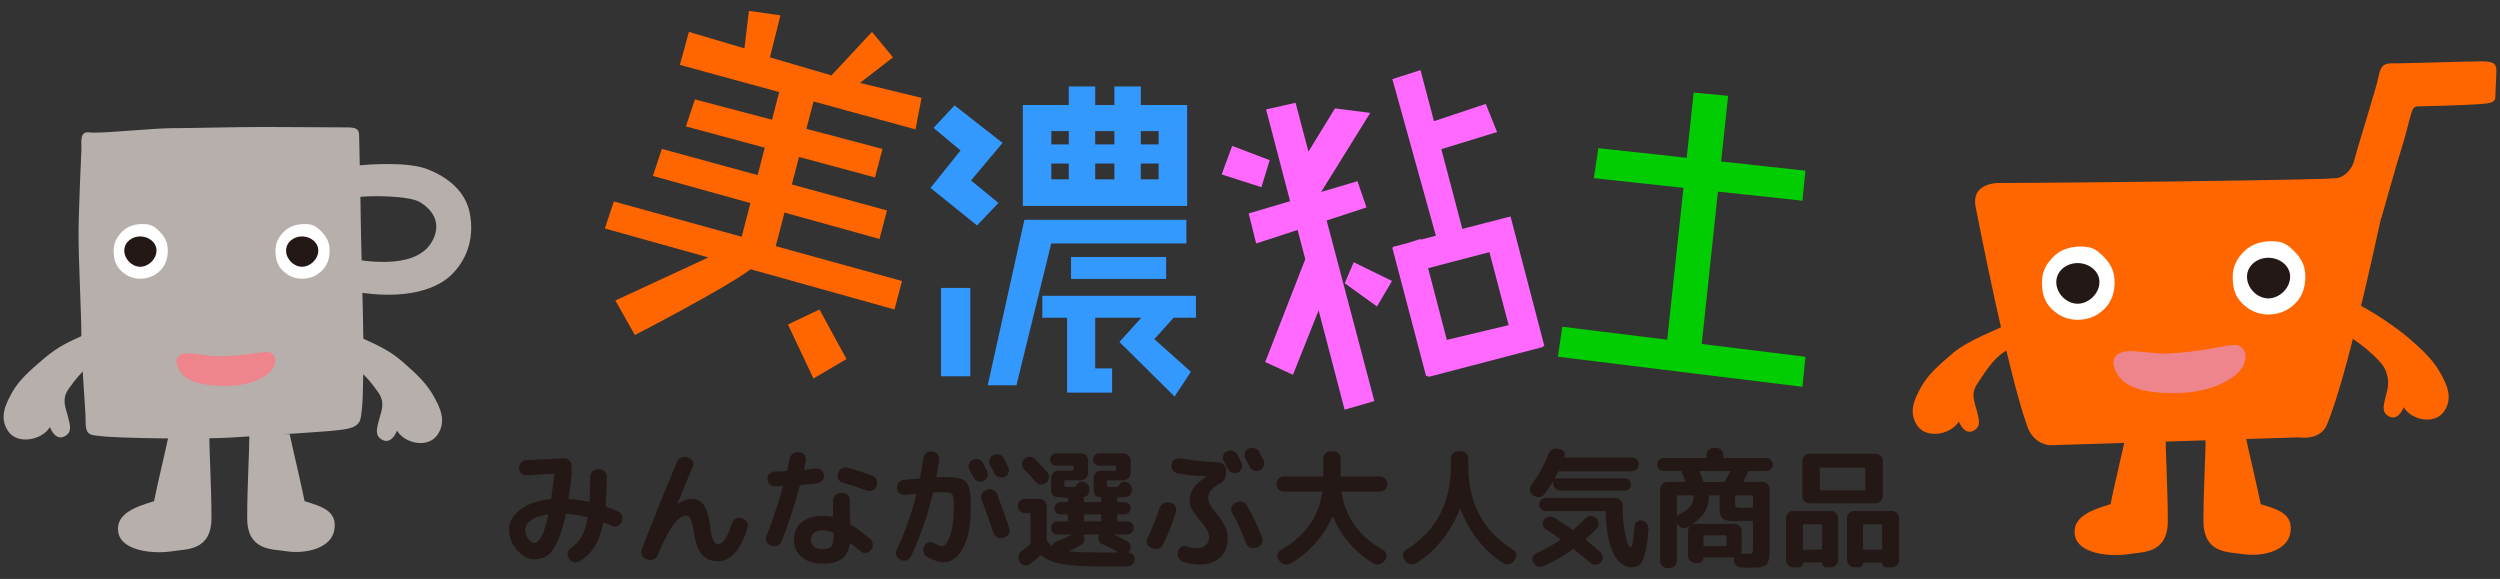 <?xml version="1.0" encoding="utf-8"?>
<!-- Generator: Adobe Illustrator 15.1.0, SVG Export Plug-In . SVG Version: 6.00 Build 0)  -->
<!DOCTYPE svg PUBLIC "-//W3C//DTD SVG 1.1//EN" "http://www.w3.org/Graphics/SVG/1.1/DTD/svg11.dtd">
<svg version="1.1" id="レイヤー_1" xmlns="http://www.w3.org/2000/svg" xmlns:xlink="http://www.w3.org/1999/xlink" x="0px"
	 y="0px" width="190px" height="44px" viewBox="0 0 190 44" enable-background="new 0 0 190 44" xml:space="preserve">
<rect x="0" y="0" width="190" height="44" fill="#333333" stroke="none"/>
<g>
	<g>
		<path fill="#B6AFAB" d="M6.186,11.357c0-0.754-0.107-1.4,0.646-1.293c0.754,0.108,4.738-0.323,6.246-0.323
			s4.738-0.091,6.893-0.091c1.63,0,5.601,0.032,6.354,0.032s0.969,0.107,0.969,0.646c0,0.539,0.108,4.093,0.108,5.386
			c0,1.292,0.215,9.046,0.215,10.23c0,1.186,0,4.2-0.107,5.063c-0.107,0.861,0,1.399-1.293,1.615
			c-1.292,0.216-5.169,0.388-8.185,0.603c-3.016,0.216-9.37,0.044-10.231-0.064c-0.861-0.107-1.292,0-1.292-1.076
			c0-1.077-0.323-4.416-0.323-6.354S5.97,19.914,5.97,17.867C5.97,16.033,6.186,11.357,6.186,11.357z"/>
		<path fill="#B6AFAB" d="M26.829,22.148c4.119,0.727,6.462-0.242,7.512-1.292c1.05-1.051,1.737-2.604,1.373-4.604
			c-0.323-1.777-1.777-2.827-3.23-3.393c-1.454-0.565-4.281-0.404-5.654-0.242l-0.162,2.423c1.454-0.242,4.473-0.155,5.251,0.323
			c1.05,0.646,1.453,1.535,1.131,2.504c-0.323,0.97-1.373,2.585-6.059,1.857L26.829,22.148z"/>
		<path fill="#B6AFAB" d="M12.84,32.999c-0.161,0.808-0.969,4.2-1.131,5.089c-1.292,0.403-2.962,0.91-2.72,2.364
			c0.242,1.453,2.73,1.673,4.174,1.432c0.97-0.161,2.908,0,2.908-2.504s-0.162-4.766-0.162-6.462"/>
		<path fill="#B6AFAB" d="M22.018,32.999c0.161,0.808,0.969,4.2,1.13,5.089c1.293,0.403,2.505,0.727,2.262,2.181
			c-0.242,1.454-2.272,1.856-3.715,1.615c-0.97-0.161-2.908,0-2.908-2.504s0.161-4.766,0.161-6.462"/>
		<path fill="#B6AFAB" d="M6.616,25.353c-1.454,0.646-2.208,0.996-3.23,1.857c-1.227,1.033-1.961,1.722-2.462,2.612
			c-0.484,0.861-1.022,1.911-0.296,2.961c0.728,1.051,2.596,0.646,3.161-0.322c0.296,0.699,0.727,0.969,1.212,0.646
			c0.484-0.323,0.323-0.808,0.161-1.454c-0.161-0.646-0.512-1.292,0.054-2.1s1.023-1.293,1.319-1.535"/>
		<path fill="#B6AFAB" d="M27.348,25.622c1.454,0.646,2.324,1.071,3.231,1.857c1.212,1.05,1.868,1.721,2.369,2.611
			c0.484,0.862,1.023,1.912,0.297,2.962c-0.728,1.05-2.505,0.646-3.069-0.323c-0.297,0.7-0.728,0.97-1.212,0.646
			c-0.485-0.323-0.323-0.808-0.162-1.454c0.162-0.646,0.512-1.292-0.054-2.1c-0.565-0.809-1.023-1.293-1.319-1.535"/>
		<path fill="#FFFFFF" d="M25.053,19.032c0,0.612-0.172,1.125-0.573,1.526s-0.914,0.625-1.526,0.625s-1.093-0.241-1.494-0.643
			s-0.525-0.882-0.525-1.494s0.251-1.045,0.652-1.446s0.945-0.572,1.559-0.572c0.612,0,0.867,0.157,1.269,0.559
			S25.053,18.42,25.053,19.032z"/>
		<path fill="#231815" d="M24.191,19.047c0,0.637-0.603,1.226-1.238,1.226s-1.21-0.589-1.21-1.226c0-0.636,0.574-1.08,1.21-1.08
			S24.191,18.411,24.191,19.047z"/>
		<path fill="#FFFFFF" d="M12.755,19.032c0,0.612-0.171,1.125-0.572,1.526s-0.915,0.625-1.527,0.625s-1.093-0.241-1.494-0.643
			s-0.525-0.882-0.525-1.494s0.251-1.045,0.652-1.446s0.945-0.572,1.559-0.572c0.612,0,0.867,0.157,1.269,0.559
			S12.755,18.42,12.755,19.032z"/>
		<path fill="#231815" d="M11.894,19.047c0,0.637-0.602,1.226-1.238,1.226c-0.636,0-1.21-0.589-1.21-1.226
			c0-0.636,0.574-1.08,1.21-1.08C11.292,17.967,11.894,18.411,11.894,19.047z"/>
		<path fill="#EE848C" d="M16.431,27.075c1.941,0,3.231-0.322,3.877-0.322c0.646,0,0.862,0.861,0.216,1.507
			c-0.646,0.646-1.938,1.077-3.339,1.077c-1.399,0-3.016-0.215-3.554-1.185c-0.539-0.969,0-1.399,0.969-1.292
			C15.569,26.968,16,27.075,16.431,27.075z"/>
	</g>
	<g>
		<g>
			<path fill="#FF6600" d="M69.579,9.835l0.456-2.396L65.359,6.3l2.509-1.939l-1.597-1.938l-3.079,3.308L58.516,4.36l0.799-3.193
				l-2.396-0.342l-0.342,2.851l-4.22-1.254l-0.685,2.509l7.545,2.066l-0.544,2.104l-5.86-1.547l-0.685,2.053l5.994,1.618
				l-0.539,2.083l-7.28-1.99l-0.684,2.054l7.414,2.062l-0.663,2.56l-9.717-2.683l-0.685,2.053l7.871,2.202l-7.072,3.272l1.482,2.623
				c0,0,6.728-3.459,8.8-4.997l10.932,3.059l0.57-2.167l-9.594-2.648l0.666-2.553l7.217,2.008l0.57-2.167l-7.23-1.977l0.546-2.091
				l5.772,1.558l0.57-2.167L61.285,9.79l0.542-2.078L69.579,9.835z"/>
			<polygon fill="#FF6600" points="59.885,24.662 61.823,28.768 64.333,27.285 62.279,23.521 			"/>
		</g>
		<g>
			<polygon fill="#3399FF" points="73.799,13.713 76.194,10.861 72.545,8.01 70.948,9.721 73.001,11.432 70.72,14.283 
				74.256,17.135 75.881,15.424 			"/>
			<rect x="71.519" y="21.882" fill="#3399FF" width="2.224" height="6.715"/>
			<path fill="#3399FF" d="M90.223,7.981h-0.042h-3.479V6.57h-2.01v1.411h-1.454V6.57h-2.011v1.411h-3.492v7.67h12.488V7.981z
				 M88.056,9.963v1.013h-1.354V9.963H88.056z M84.691,9.963v1.013h-1.454V9.963H84.691z M84.691,12.43v1.197h-1.454V12.43H84.691z
				 M81.227,9.963v1.013h-1.325V9.963H81.227z M79.901,12.43h1.325v1.197h-1.325V12.43z M86.701,13.627V12.43h1.354v1.197H86.701z"
				/>
			<polygon fill="#3399FF" points="90.166,18.503 90.166,16.707 77.848,16.707 77.848,16.735 75.068,29.281 77.249,29.281 
				79.893,18.503 			"/>
			<rect x="81.398" y="19.529" fill="#3399FF" width="7.228" height="1.668"/>
			<polygon fill="#3399FF" points="90.893,24.148 90.893,22.48 79.217,22.48 79.217,24.148 81.099,24.148 81.099,29.837 
				84.521,29.837 84.521,27.998 83.237,27.998 83.237,24.148 86.738,24.148 85.076,25.988 89.268,30.137 90.508,28.255 
				87.729,25.774 89.194,24.148 			"/>
		</g>
		<polygon fill="#02CC02" points="130.564,14.56 136.985,15.253 137.213,12.972 130.808,12.275 131.339,7.283 128.718,7.039 
			128.188,11.99 121.474,11.261 121.132,13.542 127.943,14.276 126.708,25.817 118.736,24.833 118.395,27.114 136.985,29.396 
			137.213,27.114 129.332,26.142 		"/>
		<g>
			<polygon fill="#FF69FF" points="96.496,12.173 93.645,11.09 92.847,13.257 95.869,14.227 			"/>
			<polygon fill="#FF69FF" points="103.853,15.766 103.168,13.77 100.408,14.588 104.138,8.58 101.457,8.238 99.443,11.521 
				98.464,7.811 96.223,8.317 98.046,15.289 94.899,16.222 95.47,18.503 98.617,17.475 99.2,19.703 96.154,27.514 98.264,28.482 
				100.216,23.586 102.189,31.135 104.451,30.479 100.826,16.754 			"/>
			<polygon fill="#FF69FF" points="102.883,19.929 102.199,21.525 104.65,23.293 105.791,21.354 			"/>
		</g>
		<path fill="#FF69FF" d="M117.368,26.287l-2.566-9.837l-0.14,0.045l-0.002-0.01l-3.521,0.912l-1.598-6.061l4.234-1.303
			l-0.855-2.138l-3.939,1.313l-1.022-3.879l-2.138,0.685l3.306,11.904l-1.153,0.298l-0.015-0.056l-0.984,0.314l-1.135,0.294
			l0.021,0.063l-0.04,0.014l2.565,9.751l0.149-0.041l0.02,0.092l8.735-2.283l-0.016-0.051L117.368,26.287z M113.196,19.161
			l1.461,5.551l-4.698,1.119l-1.422-5.451L113.196,19.161z"/>
	</g>
	<g>
		<g>
			<path fill="#231815" d="M40.609,42.505c-0.469,0-0.905-0.233-1.312-0.7c-0.406-0.466-0.608-0.979-0.608-1.54
				c0-0.58,0.278-1.088,0.836-1.524s1.318-0.705,2.282-0.806c0.046,0,0.076-0.026,0.089-0.08c0.079-0.533,0.158-1.126,0.238-1.779
				c0.013-0.054-0.011-0.08-0.069-0.08c-0.951,0.066-1.634,0.109-2.05,0.13c-0.151,0.007-0.284-0.043-0.396-0.15
				c-0.112-0.106-0.169-0.236-0.169-0.39v-0.03c0-0.16,0.055-0.296,0.164-0.41c0.108-0.113,0.242-0.173,0.4-0.18
				c0.825-0.026,1.763-0.073,2.812-0.14c0.152-0.014,0.287,0.029,0.406,0.13c0.118,0.1,0.185,0.227,0.198,0.38
				c0.039,0.354,0.032,0.72-0.021,1.1c-0.046,0.414-0.112,0.881-0.197,1.4c-0.014,0.06,0.013,0.09,0.079,0.09
				c0.409,0.027,0.884,0.097,1.425,0.21c0.06,0.014,0.09-0.007,0.09-0.06c0.02-0.38,0.036-0.993,0.049-1.84
				c0-0.153,0.057-0.287,0.169-0.4s0.244-0.17,0.396-0.17h0.139c0.158,0,0.29,0.057,0.396,0.17c0.105,0.113,0.158,0.25,0.158,0.41
				c-0.007,0.82-0.036,1.54-0.089,2.16c0,0.053,0.022,0.09,0.069,0.109c0.237,0.08,0.531,0.197,0.881,0.351
				c0.145,0.066,0.246,0.173,0.302,0.319c0.056,0.147,0.051,0.294-0.015,0.44l-0.03,0.06c-0.065,0.141-0.17,0.239-0.312,0.295
				c-0.142,0.058-0.282,0.052-0.421-0.015c-0.185-0.087-0.373-0.166-0.564-0.24c-0.053-0.026-0.086-0.006-0.099,0.061
				c-0.146,0.733-0.358,1.318-0.639,1.755s-0.658,0.809-1.134,1.115c-0.132,0.08-0.275,0.103-0.431,0.069
				c-0.154-0.033-0.278-0.116-0.371-0.25l-0.029-0.029c-0.086-0.127-0.115-0.264-0.089-0.41s0.102-0.267,0.228-0.36
				c0.356-0.26,0.635-0.562,0.836-0.905c0.201-0.343,0.352-0.801,0.451-1.375c0.013-0.053-0.01-0.086-0.069-0.1
				c-0.515-0.127-1.017-0.206-1.505-0.24c-0.053,0-0.086,0.027-0.1,0.08c-0.185,0.894-0.399,1.592-0.644,2.095
				c-0.244,0.504-0.5,0.842-0.767,1.016C41.308,42.418,40.986,42.505,40.609,42.505z M41.59,39.104
				c-0.534,0.08-0.947,0.228-1.237,0.44c-0.291,0.214-0.436,0.453-0.436,0.72c0,0.247,0.077,0.476,0.232,0.686
				s0.309,0.314,0.46,0.314c0.396,0,0.746-0.696,1.05-2.09c0.007-0.02,0.002-0.038-0.015-0.055S41.609,39.099,41.59,39.104z"/>
			<path fill="#231815" d="M49.084,42.475c-0.145-0.053-0.247-0.149-0.307-0.29c-0.06-0.14-0.063-0.283-0.01-0.43
				c0.805-2.073,1.696-4.29,2.673-6.65c0.06-0.152,0.163-0.263,0.312-0.329c0.148-0.067,0.299-0.077,0.451-0.03l0.139,0.05
				c0.145,0.047,0.247,0.139,0.307,0.275s0.06,0.274,0,0.415c-0.265,0.6-0.65,1.529-1.158,2.79c0,0.013,0.003,0.02,0.01,0.02h0.01
				c0.369-0.253,0.729-0.38,1.079-0.38c0.383,0,0.685,0.158,0.906,0.475c0.221,0.317,0.381,0.865,0.479,1.646
				c0.066,0.514,0.146,0.861,0.238,1.045c0.092,0.184,0.214,0.274,0.366,0.274c0.369,0,0.716-0.522,1.039-1.569
				c0.046-0.153,0.137-0.271,0.272-0.351c0.135-0.08,0.275-0.1,0.421-0.06l0.118,0.03c0.152,0.04,0.266,0.132,0.342,0.274
				c0.076,0.144,0.091,0.289,0.045,0.436c-0.528,1.693-1.284,2.54-2.268,2.54c-0.501,0-0.899-0.169-1.192-0.505
				c-0.294-0.337-0.504-0.905-0.629-1.705c-0.073-0.493-0.152-0.827-0.237-1c-0.086-0.174-0.198-0.261-0.337-0.261
				c-0.291,0-0.604,0.219-0.94,0.655s-0.753,1.229-1.247,2.375c-0.066,0.146-0.171,0.248-0.313,0.305s-0.285,0.059-0.431,0.006
				L49.084,42.475z"/>
			<path fill="#231815" d="M58.568,41.455c-0.145-0.047-0.249-0.139-0.312-0.275s-0.067-0.274-0.015-0.415
				c0.481-1.239,0.897-2.483,1.247-3.729c0.014-0.061-0.003-0.09-0.05-0.09c-0.237,0.013-0.422,0.02-0.554,0.02
				c-0.152,0-0.282-0.055-0.392-0.165c-0.108-0.109-0.163-0.241-0.163-0.395s0.056-0.285,0.168-0.396
				c0.112-0.109,0.244-0.168,0.396-0.175l0.831-0.03c0.06,0,0.096-0.029,0.109-0.09c0.046-0.187,0.108-0.474,0.188-0.86
				c0.032-0.159,0.113-0.286,0.242-0.38c0.129-0.093,0.272-0.13,0.431-0.109l0.108,0.01c0.152,0.02,0.271,0.092,0.356,0.215
				c0.086,0.124,0.115,0.259,0.09,0.405c-0.014,0.066-0.037,0.17-0.069,0.31c-0.033,0.141-0.057,0.247-0.069,0.32
				c-0.014,0.054,0.006,0.08,0.059,0.08c0.37-0.04,0.65-0.073,0.842-0.101c0.152-0.02,0.287,0.021,0.406,0.12
				c0.118,0.101,0.185,0.228,0.198,0.38c0.013,0.16-0.03,0.301-0.129,0.421c-0.1,0.119-0.228,0.189-0.387,0.21
				c-0.574,0.066-0.979,0.109-1.218,0.13c-0.059,0-0.096,0.029-0.108,0.09c-0.363,1.38-0.815,2.77-1.356,4.17
				c-0.06,0.146-0.16,0.255-0.302,0.325c-0.143,0.069-0.289,0.081-0.44,0.035L58.568,41.455z M60.341,41.005
				c0-0.547,0.194-0.983,0.584-1.31c0.39-0.327,0.931-0.49,1.624-0.49c0.271,0,0.498,0.02,0.683,0.06
				c0.053,0.014,0.079-0.006,0.079-0.06c-0.013-0.526-0.013-0.917,0-1.17c0.007-0.16,0.069-0.295,0.188-0.405
				c0.118-0.11,0.257-0.165,0.416-0.165h0.158c0.145,0,0.269,0.057,0.371,0.17s0.15,0.247,0.144,0.4
				c-0.014,0.359-0.007,0.896,0.02,1.609v0.11c0,0.047,0.023,0.087,0.069,0.12c0.449,0.28,0.938,0.646,1.466,1.1
				c0.118,0.101,0.183,0.229,0.192,0.386c0.01,0.156-0.034,0.295-0.134,0.415l-0.039,0.05c-0.1,0.12-0.227,0.185-0.381,0.194
				c-0.155,0.011-0.293-0.034-0.411-0.135c-0.304-0.26-0.541-0.456-0.713-0.59c-0.033-0.026-0.057-0.017-0.069,0.03
				c-0.086,0.533-0.291,0.918-0.614,1.154c-0.323,0.237-0.798,0.355-1.425,0.355c-0.687,0-1.227-0.163-1.619-0.49
				C60.537,42.019,60.341,41.571,60.341,41.005z M63.281,40.455c-0.265-0.101-0.528-0.15-0.792-0.15
				c-0.271,0-0.482,0.065-0.634,0.195c-0.152,0.13-0.228,0.299-0.228,0.505c0,0.233,0.075,0.413,0.228,0.54
				c0.151,0.127,0.363,0.19,0.634,0.19c0.343,0,0.574-0.07,0.692-0.21c0.119-0.141,0.179-0.427,0.179-0.86v-0.1
				C63.36,40.519,63.334,40.481,63.281,40.455z M66.311,36.165c0.145,0.054,0.247,0.153,0.307,0.3s0.063,0.294,0.01,0.44
				l-0.029,0.06c-0.053,0.146-0.15,0.25-0.292,0.311c-0.143,0.06-0.286,0.063-0.431,0.01c-0.614-0.233-1.222-0.434-1.821-0.601
				c-0.152-0.04-0.265-0.128-0.337-0.265c-0.073-0.137-0.086-0.278-0.04-0.425l0.021-0.061c0.053-0.153,0.146-0.267,0.281-0.34
				c0.136-0.073,0.279-0.09,0.431-0.05C65.148,35.752,65.782,35.958,66.311,36.165z"/>
			<path fill="#231815" d="M68.419,42.535c-0.139-0.061-0.235-0.162-0.292-0.306c-0.056-0.143-0.051-0.284,0.015-0.425
				c0.654-1.413,1.152-2.81,1.495-4.189c0.014-0.054-0.007-0.08-0.06-0.08c-0.145,0.014-0.419,0.04-0.821,0.08
				c-0.152,0.013-0.285-0.03-0.401-0.13c-0.115-0.101-0.18-0.227-0.192-0.381c-0.014-0.159,0.031-0.301,0.134-0.425
				c0.102-0.123,0.232-0.191,0.391-0.205c0.099-0.006,0.479-0.04,1.139-0.1c0.053,0,0.086-0.03,0.099-0.09
				c0.112-0.594,0.195-1.08,0.248-1.46c0.02-0.153,0.091-0.28,0.213-0.38c0.122-0.101,0.259-0.144,0.41-0.13l0.09,0.01
				c0.151,0.014,0.275,0.08,0.371,0.2c0.096,0.119,0.134,0.256,0.113,0.409c-0.079,0.574-0.145,0.997-0.197,1.271
				c-0.014,0.047,0.006,0.07,0.059,0.07c0.119-0.007,0.274-0.011,0.466-0.011c0.343,0,0.613,0.007,0.812,0.021
				s0.383,0.054,0.555,0.12s0.297,0.145,0.376,0.234s0.148,0.232,0.208,0.426s0.096,0.406,0.109,0.64
				c0.013,0.233,0.02,0.543,0.02,0.93c0,1.32-0.2,2.334-0.6,3.04c-0.399,0.707-0.883,1.061-1.45,1.061
				c-0.33,0-0.749-0.137-1.257-0.41c-0.139-0.073-0.231-0.187-0.277-0.34s-0.033-0.304,0.04-0.45l0.02-0.05
				c0.065-0.134,0.171-0.221,0.316-0.261s0.284-0.022,0.416,0.051c0.277,0.153,0.476,0.229,0.594,0.229
				c0.112,0,0.22-0.062,0.322-0.185c0.102-0.124,0.199-0.306,0.292-0.545c0.092-0.24,0.165-0.568,0.218-0.985
				s0.079-0.892,0.079-1.425c0-0.434-0.046-0.702-0.139-0.806c-0.093-0.103-0.323-0.154-0.693-0.154
				c-0.251,0-0.469,0.007-0.653,0.02c-0.06,0-0.096,0.027-0.108,0.08c-0.39,1.627-0.94,3.217-1.653,4.771
				c-0.066,0.146-0.174,0.246-0.322,0.3c-0.148,0.053-0.295,0.05-0.44-0.01L68.419,42.535z M73.676,35.695
				c-0.072-0.134-0.086-0.273-0.039-0.42c0.046-0.147,0.139-0.257,0.277-0.33h0.01c0.139-0.073,0.283-0.087,0.436-0.04
				c0.151,0.047,0.264,0.14,0.337,0.279c0.072,0.134,0.181,0.341,0.326,0.62c0.066,0.141,0.072,0.284,0.02,0.431
				s-0.148,0.253-0.287,0.319c-0.145,0.067-0.29,0.073-0.436,0.021c-0.145-0.054-0.254-0.15-0.326-0.29
				C73.96,36.225,73.854,36.028,73.676,35.695z M75.042,37.215c0.146-0.053,0.289-0.048,0.431,0.015
				c0.143,0.063,0.243,0.169,0.303,0.315c0.409,1.073,0.719,1.94,0.931,2.6c0.046,0.147,0.032,0.289-0.04,0.426
				s-0.185,0.229-0.337,0.274l-0.118,0.03c-0.146,0.047-0.287,0.033-0.426-0.04s-0.234-0.187-0.287-0.34
				c-0.277-0.847-0.578-1.69-0.901-2.53c-0.053-0.146-0.048-0.288,0.015-0.425c0.063-0.137,0.167-0.231,0.313-0.285L75.042,37.215z
				 M76.339,36.245c-0.139,0.066-0.282,0.075-0.431,0.024c-0.148-0.05-0.259-0.145-0.331-0.284c-0.033-0.067-0.086-0.17-0.158-0.311
				c-0.073-0.14-0.129-0.243-0.169-0.31c-0.072-0.134-0.087-0.276-0.044-0.431c0.043-0.153,0.134-0.263,0.271-0.33l0.03-0.01
				c0.139-0.073,0.283-0.088,0.436-0.045c0.151,0.044,0.264,0.135,0.337,0.275c0.218,0.42,0.329,0.637,0.336,0.649
				c0.073,0.141,0.084,0.284,0.035,0.431c-0.05,0.146-0.144,0.253-0.282,0.319L76.339,36.245z"/>
			<path fill="#231815" d="M77.893,38.995c-0.151,0-0.278-0.054-0.381-0.16s-0.153-0.233-0.153-0.38s0.051-0.273,0.153-0.38
				s0.229-0.16,0.381-0.16h1.099c0.152,0,0.282,0.055,0.392,0.165c0.108,0.11,0.163,0.241,0.163,0.395v2.471
				c0,0.053,0.014,0.104,0.04,0.149c0.105,0.167,0.201,0.287,0.287,0.36c0.039,0.04,0.072,0.033,0.099-0.021
				c0.053-0.113,0.142-0.196,0.268-0.25c0.429-0.159,0.821-0.336,1.178-0.529c0-0.014-0.007-0.023-0.02-0.03h-1.02
				c-0.139,0-0.256-0.048-0.352-0.146c-0.096-0.096-0.144-0.215-0.144-0.354s0.048-0.259,0.144-0.355
				c0.096-0.096,0.213-0.145,0.352-0.145h0.702c0.053,0,0.08-0.03,0.08-0.09v-0.351c0-0.06-0.027-0.09-0.08-0.09h-0.475
				c-0.132,0-0.242-0.045-0.332-0.135c-0.089-0.09-0.134-0.198-0.134-0.325c0-0.133,0.047-0.245,0.139-0.335
				c0.093-0.09,0.201-0.135,0.327-0.135h0.475c0.053,0,0.08-0.03,0.08-0.09v-0.04c0-0.033,0.006-0.077,0.02-0.13
				c0.013-0.054-0.004-0.08-0.05-0.08c-0.125,0-0.294-0.007-0.505-0.021c-0.311-0.013-0.512-0.062-0.604-0.145
				c-0.093-0.083-0.139-0.259-0.139-0.525v-0.8c0-0.153,0.055-0.285,0.163-0.395c0.109-0.11,0.239-0.165,0.392-0.165h1.079
				c0.053,0,0.079-0.027,0.079-0.08v-0.221c0-0.053-0.026-0.08-0.079-0.08h-1.248c-0.125,0-0.234-0.046-0.326-0.14
				c-0.093-0.093-0.139-0.203-0.139-0.33c0-0.126,0.046-0.236,0.139-0.33c0.092-0.093,0.201-0.14,0.326-0.14h1.881
				c0.152,0,0.281,0.055,0.387,0.165c0.105,0.109,0.158,0.241,0.158,0.395v0.931c0,0.153-0.053,0.284-0.158,0.395
				s-0.234,0.165-0.387,0.165h-1.178c-0.06,0-0.089,0.026-0.089,0.08v0.23c0,0.086,0.01,0.14,0.029,0.159
				c0.02,0.021,0.069,0.034,0.148,0.04h0.248h0.247c0.099,0,0.162-0.02,0.188-0.06c0.171-0.26,0.333-0.377,0.484-0.351l0.109,0.021
				c0.158,0.033,0.282,0.111,0.371,0.235c0.089,0.123,0.12,0.262,0.094,0.415c-0.026,0.159-0.069,0.274-0.128,0.345
				c-0.06,0.07-0.148,0.118-0.268,0.145c-0.046,0.014-0.063,0.044-0.05,0.09c0.021,0.061,0.03,0.12,0.03,0.181v0.04
				c0,0.06,0.026,0.09,0.079,0.09h1.139c0.053,0,0.079-0.03,0.079-0.09v-0.04c0-0.033,0.006-0.083,0.02-0.15
				c0.013-0.06-0.004-0.09-0.05-0.09c-0.218-0.026-0.361-0.083-0.431-0.17s-0.104-0.25-0.104-0.49v-0.8
				c0-0.153,0.053-0.285,0.158-0.395c0.105-0.11,0.234-0.165,0.386-0.165h1.079c0.06,0,0.09-0.027,0.09-0.08v-0.221
				c0-0.053-0.03-0.08-0.09-0.08h-1.197c-0.133,0-0.243-0.046-0.332-0.14c-0.089-0.093-0.134-0.203-0.134-0.33
				c0-0.126,0.045-0.236,0.134-0.33c0.089-0.093,0.199-0.14,0.332-0.14h1.831c0.152,0,0.282,0.055,0.392,0.165
				c0.108,0.109,0.163,0.241,0.163,0.395v0.931c0,0.153-0.055,0.284-0.163,0.395c-0.109,0.11-0.239,0.165-0.392,0.165h-1.178
				c-0.053,0-0.079,0.026-0.079,0.08v0.23c0,0.086,0.01,0.14,0.029,0.159c0.02,0.021,0.069,0.034,0.148,0.04h0.238h0.257
				c0.099,0,0.162-0.02,0.188-0.06c0.171-0.26,0.333-0.377,0.484-0.351l0.109,0.021c0.151,0.033,0.272,0.111,0.361,0.235
				c0.089,0.123,0.12,0.262,0.094,0.415c-0.039,0.227-0.11,0.368-0.213,0.425s-0.318,0.092-0.648,0.104
				c-0.026,0-0.065,0.002-0.118,0.005c-0.054,0.004-0.09,0.006-0.109,0.006c-0.046,0-0.063,0.026-0.05,0.079
				c0.014,0.054,0.021,0.101,0.021,0.141v0.04c0,0.06,0.026,0.09,0.079,0.09h0.475c0.133,0,0.243,0.045,0.332,0.135
				s0.134,0.202,0.134,0.335c0,0.127-0.045,0.235-0.134,0.325s-0.199,0.135-0.332,0.135h-0.475c-0.053,0-0.079,0.03-0.079,0.09
				v0.351c0,0.06,0.026,0.09,0.079,0.09h0.673c0.139,0,0.256,0.049,0.352,0.145c0.096,0.097,0.144,0.216,0.144,0.355
				s-0.048,0.259-0.144,0.354c-0.096,0.098-0.213,0.146-0.352,0.146h-0.95c-0.014,0-0.02,0.003-0.02,0.01s0.003,0.014,0.01,0.021
				c0.271,0.113,0.594,0.273,0.97,0.479c0.126,0.067,0.205,0.174,0.238,0.32c0.032,0.146,0.013,0.283-0.06,0.41
				c-0.007,0.013-0.023,0.033-0.05,0.06c-0.014,0.007-0.017,0.021-0.01,0.04c0.007,0.021,0.017,0.03,0.029,0.03
				c0.126,0.02,0.229,0.08,0.308,0.18c0.079,0.101,0.115,0.214,0.108,0.34c-0.007,0.146-0.064,0.271-0.173,0.375
				c-0.109,0.104-0.239,0.155-0.392,0.155h-2.217c-1.215,0-2.147-0.062-2.797-0.185c-0.65-0.124-1.141-0.335-1.471-0.636
				c-0.039-0.033-0.082-0.033-0.129,0c-0.297,0.267-0.563,0.487-0.802,0.66c-0.118,0.087-0.252,0.115-0.4,0.085
				c-0.148-0.029-0.26-0.111-0.332-0.245l-0.039-0.069c-0.073-0.134-0.093-0.275-0.06-0.426c0.032-0.149,0.112-0.271,0.237-0.364
				c0.139-0.101,0.333-0.25,0.584-0.45c0.046-0.033,0.069-0.076,0.069-0.13v-2.21c0-0.054-0.029-0.08-0.089-0.08H77.893z
				 M77.873,34.865c0.112-0.106,0.246-0.157,0.4-0.15c0.155,0.007,0.289,0.066,0.401,0.18c0.204,0.214,0.505,0.54,0.901,0.98
				c0.105,0.113,0.153,0.248,0.144,0.405c-0.011,0.156-0.071,0.288-0.184,0.395l-0.02,0.01c-0.112,0.107-0.243,0.155-0.392,0.146
				s-0.275-0.071-0.381-0.186c-0.311-0.34-0.617-0.67-0.921-0.989c-0.105-0.106-0.156-0.235-0.153-0.386
				c0.003-0.149,0.061-0.274,0.173-0.375L77.873,34.865z M82.219,41.365c-0.31,0.193-0.62,0.363-0.931,0.51
				c-0.006,0.007-0.01,0.015-0.01,0.025c0,0.01,0.007,0.015,0.021,0.015c0.488,0.047,1.207,0.07,2.158,0.07h1.484
				c0.014,0,0.02-0.006,0.02-0.016s-0.003-0.018-0.01-0.024c-0.369-0.214-0.771-0.417-1.208-0.61
				c-0.118-0.054-0.201-0.144-0.247-0.27c-0.046-0.127-0.036-0.247,0.029-0.36c0-0.007,0.002-0.01,0.006-0.01
				c0.003,0,0.005-0.004,0.005-0.011c0.026-0.04,0.013-0.06-0.04-0.06h-1.108c-0.014,0-0.025,0.007-0.035,0.02
				c-0.01,0.014-0.012,0.027-0.005,0.04c0.072,0.114,0.098,0.237,0.074,0.37C82.398,41.188,82.331,41.292,82.219,41.365z
				 M82.388,39.185v0.351c0,0.06,0.026,0.09,0.079,0.09h1.139c0.053,0,0.079-0.03,0.079-0.09v-0.351c0-0.06-0.026-0.09-0.079-0.09
				h-1.139C82.414,39.095,82.388,39.125,82.388,39.185z"/>
			<path fill="#231815" d="M87.466,41.625c-0.139-0.054-0.234-0.151-0.287-0.295s-0.046-0.281,0.021-0.415
				c0.376-0.76,0.686-1.53,0.931-2.311c0.053-0.152,0.146-0.27,0.282-0.35c0.135-0.08,0.278-0.104,0.431-0.07l0.128,0.03
				c0.152,0.033,0.268,0.118,0.347,0.255s0.096,0.278,0.05,0.425c-0.265,0.881-0.591,1.71-0.98,2.49
				c-0.065,0.146-0.177,0.247-0.331,0.3c-0.155,0.054-0.306,0.051-0.451-0.01L87.466,41.625z M89.674,34.835
				c0.885,0.146,1.861,0.247,2.931,0.3c0.158,0.014,0.293,0.075,0.405,0.186c0.112,0.109,0.169,0.245,0.169,0.404v0.261
				c0,0.347-0.169,0.609-0.505,0.79c-0.568,0.3-0.852,0.643-0.852,1.029c0,0.174,0.045,0.349,0.134,0.525s0.262,0.418,0.52,0.725
				c0.555,0.66,0.832,1.264,0.832,1.811c0,0.64-0.192,1.14-0.574,1.5c-0.383,0.359-0.908,0.54-1.574,0.54
				c-0.469,0-0.897-0.077-1.287-0.23c-0.152-0.06-0.259-0.165-0.322-0.314c-0.063-0.15-0.067-0.306-0.015-0.466l0.02-0.05
				c0.047-0.14,0.136-0.24,0.268-0.3s0.271-0.063,0.416-0.01c0.237,0.087,0.479,0.13,0.723,0.13c0.283,0,0.51-0.076,0.678-0.23
				c0.169-0.153,0.253-0.363,0.253-0.63c0-0.313-0.231-0.733-0.693-1.26c-0.304-0.354-0.512-0.639-0.623-0.854
				c-0.112-0.217-0.169-0.445-0.169-0.686c0-0.673,0.426-1.264,1.277-1.77c0.007,0,0.01-0.007,0.01-0.021
				c0-0.007-0.007-0.01-0.02-0.01c-0.746-0.026-1.469-0.104-2.168-0.23c-0.152-0.026-0.276-0.106-0.371-0.239
				c-0.096-0.134-0.131-0.277-0.104-0.431v-0.01c0.026-0.153,0.103-0.275,0.228-0.365C89.384,34.84,89.522,34.809,89.674,34.835z
				 M93.238,34.295h0.01c0.139-0.073,0.283-0.087,0.436-0.04c0.151,0.047,0.264,0.14,0.336,0.28c0.073,0.133,0.182,0.34,0.327,0.62
				c0.065,0.14,0.072,0.283,0.02,0.43s-0.148,0.254-0.287,0.32c-0.145,0.066-0.29,0.073-0.436,0.02
				c-0.145-0.053-0.254-0.149-0.326-0.29c-0.033-0.06-0.139-0.257-0.317-0.59c-0.072-0.133-0.086-0.273-0.039-0.42
				C93.007,34.479,93.1,34.368,93.238,34.295z M95.426,41.625c-0.146,0.054-0.289,0.047-0.431-0.021
				c-0.142-0.066-0.239-0.173-0.292-0.319c-0.344-0.913-0.699-1.687-1.069-2.32c-0.072-0.126-0.088-0.262-0.045-0.405
				c0.043-0.143,0.131-0.248,0.263-0.314l0.129-0.061c0.146-0.073,0.295-0.085,0.45-0.034c0.155,0.05,0.272,0.145,0.352,0.284
				c0.442,0.78,0.821,1.587,1.139,2.42c0.053,0.147,0.046,0.292-0.02,0.436c-0.066,0.144-0.172,0.238-0.317,0.285L95.426,41.625z
				 M96.02,34.975c0.073,0.141,0.084,0.284,0.035,0.431c-0.05,0.146-0.144,0.253-0.282,0.319l-0.03,0.021
				c-0.139,0.066-0.282,0.075-0.431,0.024c-0.148-0.05-0.259-0.145-0.331-0.284c-0.033-0.067-0.086-0.17-0.158-0.311
				c-0.073-0.14-0.129-0.243-0.169-0.31c-0.072-0.134-0.087-0.276-0.044-0.431c0.043-0.153,0.134-0.263,0.271-0.33l0.03-0.01
				c0.139-0.073,0.283-0.088,0.436-0.045c0.151,0.044,0.264,0.135,0.337,0.275C95.901,34.745,96.013,34.962,96.02,34.975z"/>
			<path fill="#231815" d="M97.574,37.365c-0.152,0-0.282-0.056-0.391-0.165c-0.109-0.11-0.164-0.242-0.164-0.396v-0.029
				c0-0.153,0.055-0.285,0.164-0.396c0.108-0.11,0.238-0.165,0.391-0.165h2.91c0.053,0,0.08-0.026,0.08-0.08v-1.29
				c0-0.153,0.054-0.283,0.163-0.39c0.108-0.106,0.239-0.16,0.391-0.16h0.218c0.152,0,0.282,0.054,0.392,0.16
				c0.108,0.106,0.163,0.236,0.163,0.39v1.29c0,0.054,0.026,0.08,0.079,0.08h2.911c0.151,0,0.281,0.055,0.391,0.165
				s0.163,0.242,0.163,0.396v0.029c0,0.153-0.054,0.285-0.163,0.396c-0.109,0.109-0.239,0.165-0.391,0.165h-2.842
				c-0.06,0-0.083,0.029-0.069,0.09c0.284,1.866,1.337,3.32,3.158,4.36c0.125,0.073,0.204,0.18,0.237,0.319
				c0.033,0.141,0.007,0.271-0.079,0.391l-0.069,0.1c-0.092,0.133-0.216,0.22-0.371,0.26s-0.302,0.021-0.44-0.06
				c-0.673-0.38-1.275-0.877-1.807-1.49s-0.959-1.293-1.282-2.04c-0.007-0.014-0.019-0.02-0.034-0.02
				c-0.017,0-0.028,0.006-0.035,0.02c-0.337,0.747-0.78,1.429-1.331,2.045c-0.552,0.617-1.174,1.115-1.866,1.495
				c-0.139,0.073-0.286,0.09-0.44,0.05c-0.155-0.04-0.279-0.127-0.372-0.26l-0.069-0.1c-0.086-0.12-0.112-0.25-0.079-0.391
				c0.033-0.14,0.112-0.246,0.238-0.319c1.821-1.04,2.874-2.494,3.157-4.36c0.014-0.061-0.01-0.09-0.068-0.09H97.574z"/>
			<path fill="#231815" d="M106.791,42.625l-0.079-0.12c-0.086-0.12-0.113-0.252-0.084-0.395c0.029-0.144,0.107-0.252,0.232-0.325
				c2.271-1.4,3.406-3.526,3.406-6.38v-0.561c0-0.153,0.054-0.283,0.163-0.39c0.108-0.106,0.239-0.16,0.391-0.16h0.218
				c0.152,0,0.282,0.054,0.392,0.16c0.108,0.106,0.163,0.236,0.163,0.39v0.561c0,2.854,1.135,4.979,3.405,6.38
				c0.126,0.073,0.203,0.182,0.233,0.325c0.029,0.143,0.001,0.274-0.085,0.395l-0.079,0.12c-0.092,0.133-0.216,0.217-0.371,0.25
				s-0.302,0.01-0.44-0.07c-0.706-0.434-1.342-1.006-1.905-1.72c-0.564-0.713-1.012-1.51-1.342-2.39
				c-0.007-0.014-0.017-0.019-0.03-0.016c-0.013,0.004-0.022,0.012-0.029,0.025c-0.35,0.88-0.813,1.677-1.391,2.39
				c-0.578,0.714-1.229,1.287-1.955,1.721c-0.139,0.079-0.286,0.102-0.441,0.064C107.008,42.843,106.884,42.758,106.791,42.625z"/>
			<path fill="#231815" d="M116.503,37.615c-0.125-0.08-0.199-0.193-0.223-0.34c-0.022-0.147,0.012-0.28,0.104-0.4
				c0.548-0.747,0.977-1.533,1.287-2.36c0.053-0.146,0.148-0.26,0.287-0.34s0.283-0.104,0.436-0.07l0.178,0.03
				c0.132,0.027,0.231,0.097,0.297,0.21c0.066,0.113,0.076,0.233,0.03,0.36c-0.014,0.04,0.003,0.06,0.049,0.06h5.079
				c0.146,0,0.268,0.051,0.366,0.15s0.148,0.224,0.148,0.37s-0.05,0.271-0.148,0.375s-0.221,0.155-0.366,0.155h-5.505
				c-0.059,0-0.099,0.023-0.118,0.069c-0.007,0.014-0.079,0.15-0.218,0.41c-0.026,0.04-0.01,0.06,0.05,0.06h5.267
				c0.125,0,0.232,0.046,0.321,0.136s0.134,0.201,0.134,0.335c0,0.127-0.043,0.234-0.129,0.325c-0.086,0.09-0.194,0.135-0.326,0.135
				h-4.911c-0.151,0-0.28-0.054-0.386-0.16s-0.158-0.236-0.158-0.39v-0.101c0-0.013-0.005-0.021-0.015-0.024
				c-0.01-0.004-0.019-0.002-0.025,0.005c-0.211,0.359-0.419,0.67-0.623,0.93c-0.093,0.127-0.22,0.202-0.382,0.225
				c-0.161,0.023-0.305-0.011-0.431-0.104L116.503,37.615z M116.751,42.055c0.62-0.279,1.221-0.616,1.802-1.01
				c0.02-0.014,0.028-0.03,0.024-0.05c-0.003-0.021-0.015-0.037-0.034-0.05c-0.376-0.273-0.727-0.514-1.05-0.721
				c-0.125-0.08-0.203-0.189-0.232-0.33c-0.029-0.14-0.002-0.27,0.084-0.39c0.093-0.127,0.215-0.205,0.366-0.235
				c0.152-0.029,0.294-0.005,0.426,0.075c0.521,0.327,0.971,0.627,1.347,0.9c0.033,0.026,0.072,0.023,0.118-0.01
				c0.351-0.301,0.647-0.577,0.892-0.83c0.105-0.113,0.235-0.176,0.391-0.186s0.289,0.035,0.401,0.135l0.02,0.021
				c0.112,0.1,0.177,0.225,0.193,0.375s-0.028,0.281-0.134,0.395c-0.205,0.221-0.479,0.487-0.821,0.801
				c-0.04,0.04-0.04,0.076,0,0.109c0.197,0.153,0.558,0.454,1.079,0.9c0.111,0.1,0.175,0.225,0.188,0.375
				c0.014,0.149-0.033,0.281-0.139,0.395s-0.234,0.177-0.386,0.19c-0.152,0.014-0.287-0.03-0.406-0.13
				c-0.376-0.32-0.788-0.66-1.237-1.021c-0.04-0.033-0.083-0.033-0.129,0c-0.68,0.494-1.415,0.914-2.207,1.261
				c-0.146,0.066-0.292,0.071-0.441,0.015c-0.148-0.057-0.262-0.155-0.341-0.295c-0.073-0.127-0.086-0.259-0.04-0.396
				C116.529,42.214,116.619,42.115,116.751,42.055z M124.79,39.555c0.151,0.034,0.273,0.11,0.366,0.23
				c0.092,0.12,0.135,0.26,0.128,0.42c-0.053,0.807-0.137,1.423-0.252,1.85s-0.253,0.71-0.411,0.851
				c-0.158,0.14-0.373,0.21-0.644,0.21c-0.527,0-0.975-0.344-1.341-1.03s-0.569-1.736-0.609-3.15c0-0.06-0.029-0.09-0.089-0.09
				h-4.455c-0.139,0-0.258-0.048-0.356-0.145s-0.148-0.215-0.148-0.355c0-0.14,0.05-0.26,0.148-0.359
				c0.099-0.101,0.218-0.15,0.356-0.15h5.287c0.151,0,0.28,0.055,0.386,0.165s0.158,0.241,0.158,0.395
				c0.007,0.674,0.05,1.268,0.129,1.78c0.079,0.514,0.163,0.88,0.252,1.101c0.09,0.22,0.174,0.329,0.253,0.329
				c0.092,0,0.182-0.533,0.268-1.6c0.013-0.146,0.075-0.265,0.188-0.354C124.516,39.56,124.645,39.528,124.79,39.555z"/>
			<path fill="#231815" d="M126.423,35.795c-0.132,0-0.245-0.048-0.341-0.145s-0.144-0.212-0.144-0.346
				c0-0.133,0.048-0.248,0.144-0.345s0.209-0.145,0.341-0.145h3.179c0.059,0,0.089-0.027,0.089-0.08v-0.131
				c0-0.152,0.053-0.284,0.158-0.395s0.234-0.165,0.386-0.165h0.198c0.152,0,0.28,0.055,0.387,0.165
				c0.105,0.11,0.158,0.242,0.158,0.395v0.131c0,0.053,0.029,0.08,0.089,0.08h3.178c0.132,0,0.246,0.048,0.342,0.145
				s0.144,0.212,0.144,0.345c0,0.134-0.048,0.249-0.144,0.346s-0.21,0.145-0.342,0.145h-1.267c-0.06,0-0.1,0.023-0.119,0.07
				c-0.165,0.34-0.28,0.569-0.347,0.689c-0.014,0.014-0.015,0.028-0.005,0.045s0.024,0.025,0.045,0.025h1.386
				c0.151,0,0.282,0.055,0.391,0.165c0.109,0.11,0.164,0.241,0.164,0.395v4.36c0,0.267-0.004,0.477-0.011,0.63
				c-0.006,0.153-0.031,0.299-0.074,0.436c-0.043,0.136-0.091,0.232-0.144,0.29c-0.053,0.056-0.138,0.106-0.257,0.149
				s-0.246,0.07-0.381,0.08c-0.136,0.01-0.322,0.015-0.56,0.015c-0.271,0-0.519-0.006-0.743-0.02
				c-0.145-0.007-0.271-0.062-0.376-0.165s-0.165-0.231-0.178-0.385c0-0.04,0.006-0.087,0.02-0.141
				c0.013-0.046-0.007-0.069-0.06-0.069h-2.218c-0.033,0-0.049,0.017-0.049,0.05c0,0.1-0.037,0.187-0.109,0.26
				s-0.158,0.11-0.257,0.11h-0.248c-0.151,0-0.282-0.054-0.391-0.16c-0.109-0.106-0.164-0.236-0.164-0.39v-1.87
				c0-0.153,0.055-0.283,0.164-0.391c0.108-0.106,0.239-0.159,0.391-0.159h2.97c0.152,0,0.282,0.053,0.392,0.159
				c0.108,0.107,0.163,0.237,0.163,0.391v1.439c0,0.054-0.013,0.12-0.039,0.2c-0.014,0.054,0.003,0.08,0.049,0.08
				c0.126,0.007,0.258,0.01,0.396,0.01c0.224,0,0.354-0.018,0.391-0.055s0.055-0.168,0.055-0.396v-1.979
				c0-0.054-0.026-0.08-0.079-0.08c-0.423,0.02-0.852,0.03-1.287,0.03c-0.469,0-0.78-0.068-0.936-0.205s-0.232-0.419-0.232-0.845
				v-0.841c0-0.053-0.026-0.08-0.079-0.08h-0.644c-0.06,0-0.09,0.027-0.09,0.08c-0.013,0.487-0.137,0.909-0.371,1.266
				s-0.642,0.712-1.223,1.064c-0.132,0.08-0.273,0.101-0.426,0.061c-0.151-0.04-0.267-0.127-0.346-0.261l-0.03-0.05
				c-0.007-0.006-0.015-0.01-0.024-0.01s-0.015,0.007-0.015,0.021v2.81c0,0.153-0.055,0.283-0.164,0.39
				c-0.108,0.106-0.239,0.16-0.391,0.16h-0.158c-0.152,0-0.282-0.054-0.392-0.16c-0.108-0.106-0.163-0.236-0.163-0.39v-5.44
				c0-0.153,0.055-0.284,0.163-0.395c0.109-0.11,0.239-0.165,0.392-0.165h1.287c0.053,0,0.072-0.023,0.059-0.07
				c-0.065-0.2-0.151-0.427-0.257-0.68c-0.02-0.054-0.057-0.08-0.109-0.08H126.423z M128.72,37.735c0-0.061-0.029-0.091-0.089-0.091
				h-1.108c-0.053,0-0.079,0.027-0.079,0.08v1.42c0,0.021,0.008,0.035,0.024,0.046c0.017,0.01,0.031,0.008,0.045-0.006
				c0.468-0.267,0.783-0.5,0.945-0.699C128.619,38.285,128.707,38.035,128.72,37.735z M129.245,35.795
				c-0.054,0-0.073,0.023-0.06,0.07c0.079,0.206,0.161,0.434,0.247,0.68c0.021,0.054,0.057,0.08,0.109,0.08h1.436
				c0.06,0,0.102-0.023,0.129-0.07c0.105-0.173,0.23-0.403,0.376-0.689c0.013-0.014,0.015-0.028,0.005-0.045
				s-0.025-0.025-0.045-0.025H129.245z M131.205,41.425v-0.649c0-0.061-0.026-0.091-0.079-0.091h-1.584
				c-0.053,0-0.079,0.03-0.079,0.091v0.649c0,0.054,0.026,0.08,0.079,0.08h1.584C131.179,41.505,131.205,41.479,131.205,41.425z
				 M131.868,37.725v0.44c0,0.213,0.024,0.338,0.074,0.375s0.21,0.055,0.48,0.055c0.323,0,0.567-0.003,0.732-0.01
				c0.046,0,0.069-0.03,0.069-0.09v-0.771c0-0.053-0.026-0.08-0.079-0.08h-1.188C131.898,37.645,131.868,37.672,131.868,37.725z"/>
			<path fill="#231815" d="M136.283,43.115c-0.152,0-0.281-0.056-0.387-0.165c-0.105-0.11-0.158-0.242-0.158-0.396v-3.17
				c0-0.153,0.053-0.283,0.158-0.39s0.234-0.16,0.387-0.16h2.86c0.152,0,0.282,0.054,0.392,0.16c0.108,0.106,0.163,0.236,0.163,0.39
				v3.17c0,0.153-0.055,0.285-0.163,0.396c-0.109,0.109-0.239,0.165-0.392,0.165h-0.356c-0.085,0-0.158-0.032-0.218-0.096
				c-0.059-0.063-0.089-0.138-0.089-0.225c0-0.026-0.013-0.04-0.039-0.04h-1.366c-0.033,0-0.05,0.014-0.05,0.04
				c0,0.087-0.029,0.161-0.089,0.225s-0.133,0.096-0.218,0.096H136.283z M143.094,37.685c0,0.154-0.054,0.285-0.163,0.396
				c-0.108,0.11-0.239,0.165-0.391,0.165h-4.237h-0.772c-0.152,0-0.282-0.055-0.391-0.165c-0.109-0.11-0.164-0.241-0.164-0.396
				v-2.64c0-0.153,0.055-0.285,0.164-0.395c0.108-0.11,0.238-0.165,0.391-0.165h5.01c0.151,0,0.282,0.055,0.391,0.165
				c0.109,0.109,0.163,0.241,0.163,0.395V37.685z M137.025,39.925v1.76c0,0.061,0.029,0.091,0.089,0.091h1.287
				c0.053,0,0.079-0.03,0.079-0.091v-1.76c0-0.053-0.026-0.08-0.079-0.08h-1.287C137.055,39.845,137.025,39.872,137.025,39.925z
				 M141.768,37.185v-1.569c0-0.054-0.03-0.08-0.089-0.08h-3.287c-0.06,0-0.089,0.026-0.089,0.08v1.569
				c0,0.054,0.029,0.08,0.089,0.08h3.287C141.737,37.265,141.768,37.238,141.768,37.185z M143.787,38.835
				c0.151,0,0.28,0.054,0.386,0.16s0.159,0.236,0.159,0.39v3.17c0,0.153-0.054,0.285-0.159,0.396
				c-0.105,0.109-0.234,0.165-0.386,0.165h-0.436c-0.086,0-0.158-0.032-0.218-0.096s-0.089-0.138-0.089-0.225
				c0-0.026-0.017-0.04-0.05-0.04h-1.366c-0.026,0-0.04,0.014-0.04,0.04c0,0.087-0.029,0.161-0.089,0.225s-0.132,0.096-0.218,0.096
				h-0.356c-0.151,0-0.282-0.056-0.391-0.165c-0.109-0.11-0.164-0.242-0.164-0.396v-3.17c0-0.153,0.055-0.283,0.164-0.39
				c0.108-0.106,0.239-0.16,0.391-0.16H143.787z M143.045,41.685v-1.76c0-0.053-0.03-0.08-0.09-0.08h-1.286
				c-0.054,0-0.08,0.027-0.08,0.08v1.76c0,0.061,0.026,0.091,0.08,0.091h1.286C143.015,41.775,143.045,41.745,143.045,41.685z"/>
		</g>
	</g>
	<path fill="#FF6600" d="M152.972,24.488c-1.45,0.645-3.482,1.449-4.503,2.309c-1.224,1.03-1.955,1.717-2.455,2.604
		c-0.482,0.859-1.02,1.906-0.295,2.954c0.725,1.047,2.589,0.645,3.152-0.322c0.296,0.698,0.726,0.967,1.209,0.645
		c0.482-0.322,0.322-0.806,0.161-1.45s-0.511-1.289,0.054-2.095c0.563-0.806,1.382-2.359,2.905-2.816"/>
	<path fill="#FF6600" d="M178.716,22.89c1.449,0.645,3.467,2.039,4.371,2.823c1.209,1.048,1.864,1.717,2.363,2.605
		c0.483,0.858,1.021,1.906,0.295,2.953c-0.725,1.048-2.497,0.645-3.061-0.322c-0.296,0.698-0.726,0.967-1.208,0.645
		c-0.484-0.322-0.322-0.806-0.162-1.45c0.162-0.645,0.347-1.196-0.053-2.095c-0.33-0.739-2.319-2.396-3.46-2.875"/>
	<path fill="#FF6600" d="M161.531,33.239c-0.161,0.806-0.967,4.189-1.128,5.075c-1.288,0.403-2.954,0.908-2.712,2.358
		c0.241,1.449,2.723,1.668,4.162,1.428c0.967-0.161,2.9,0,2.9-2.497s-0.161-4.753-0.161-6.444"/>
	<path fill="#FF6600" d="M170.684,33.239c0.161,0.806,0.967,4.189,1.128,5.075c1.289,0.403,2.498,0.726,2.256,2.176
		c-0.241,1.449-2.267,1.851-3.705,1.61c-0.967-0.161-2.9,0-2.9-2.497s0.161-4.753,0.161-6.444"/>
	<g>
		<path fill="#FF6600" d="M176.788,13.586c-3.038,0.085-7.236,0.152-11.309,0.202c-6.853,0.085-13.346,0.122-13.346,0.122
			s-2.386-0.186-1.979,1.845c0.301,1.505,2.443,12.491,3.921,16.655c0.493,1.391,1.715,1.428,1.715,1.428l18.939-0.598
			c0,0,1.613,0.285,2.128-0.982c1.513-3.723,3.45-12.707,4.473-17.365C181.731,13.065,179.479,13.511,176.788,13.586z"/>
	</g>
	<path fill="#7D6969" d="M175.342,16.522"/>
	<path fill="#FFFFFF" d="M160.711,21.421c0,0.821-0.229,1.508-0.768,2.046c-0.537,0.538-1.225,0.838-2.045,0.838
		c-0.821,0-1.465-0.323-2.003-0.861s-0.704-1.182-0.704-2.002c0-0.821,0.336-1.4,0.874-1.938c0.538-0.538,1.268-0.768,2.088-0.768
		c0.821,0,1.163,0.211,1.701,0.748C160.393,20.022,160.711,20.601,160.711,21.421z"/>
	<path fill="#231815" d="M159.558,21.441c0,0.853-0.808,1.643-1.659,1.643c-0.853,0-1.622-0.79-1.622-1.643s0.77-1.447,1.622-1.447
		C158.75,19.994,159.558,20.589,159.558,21.441z"/>
	<path fill="#FFFFFF" d="M175.206,21.016c0,0.821-0.229,1.508-0.768,2.046s-1.225,0.838-2.046,0.838
		c-0.82,0-1.464-0.323-2.002-0.861s-0.704-1.182-0.704-2.002c0-0.821,0.336-1.4,0.874-1.938c0.538-0.537,1.268-0.767,2.088-0.767
		c0.821,0,1.163,0.211,1.701,0.748C174.888,19.617,175.206,20.195,175.206,21.016z"/>
	<path fill="#231815" d="M174.052,21.036c0,0.853-0.807,1.643-1.659,1.643c-0.852,0-1.621-0.79-1.621-1.643s0.77-1.447,1.621-1.447
		C173.245,19.589,174.052,20.184,174.052,21.036z"/>
	<path fill="#EE848C" d="M164.636,26.873c2.599-0.11,4.307-0.617,5.172-0.654s1.203,1.104,0.375,2.007
		c-0.828,0.901-2.534,1.553-4.408,1.633c-1.875,0.08-4.05-0.116-4.826-1.383s-0.08-1.874,1.224-1.786
		C163.476,26.778,164.059,26.898,164.636,26.873z"/>
	<path fill="#FF6600" d="M180.992,16.541c0,0,1.219-4.341,1.523-5.255s0.609-2.285,0.762-2.742s0.305-0.457,0.533-0.457
		s3.629-0.103,4.316-0.152c1.066-0.076,1.523-0.076,1.523-0.609s0.076-1.371,0.076-1.979c0-0.609-0.381-0.686-1.219-0.686
		c-0.837,0-5.611,0.152-6.373,0.152s-1.168-0.076-1.371,1.04c-0.141,0.772-1.676,5.611-1.828,6.297s-0.813,1.523-1.828,1.422
		c-0.339-0.034,1.6,4.341,1.6,4.341L180.992,16.541z"/>
</g>
</svg>
